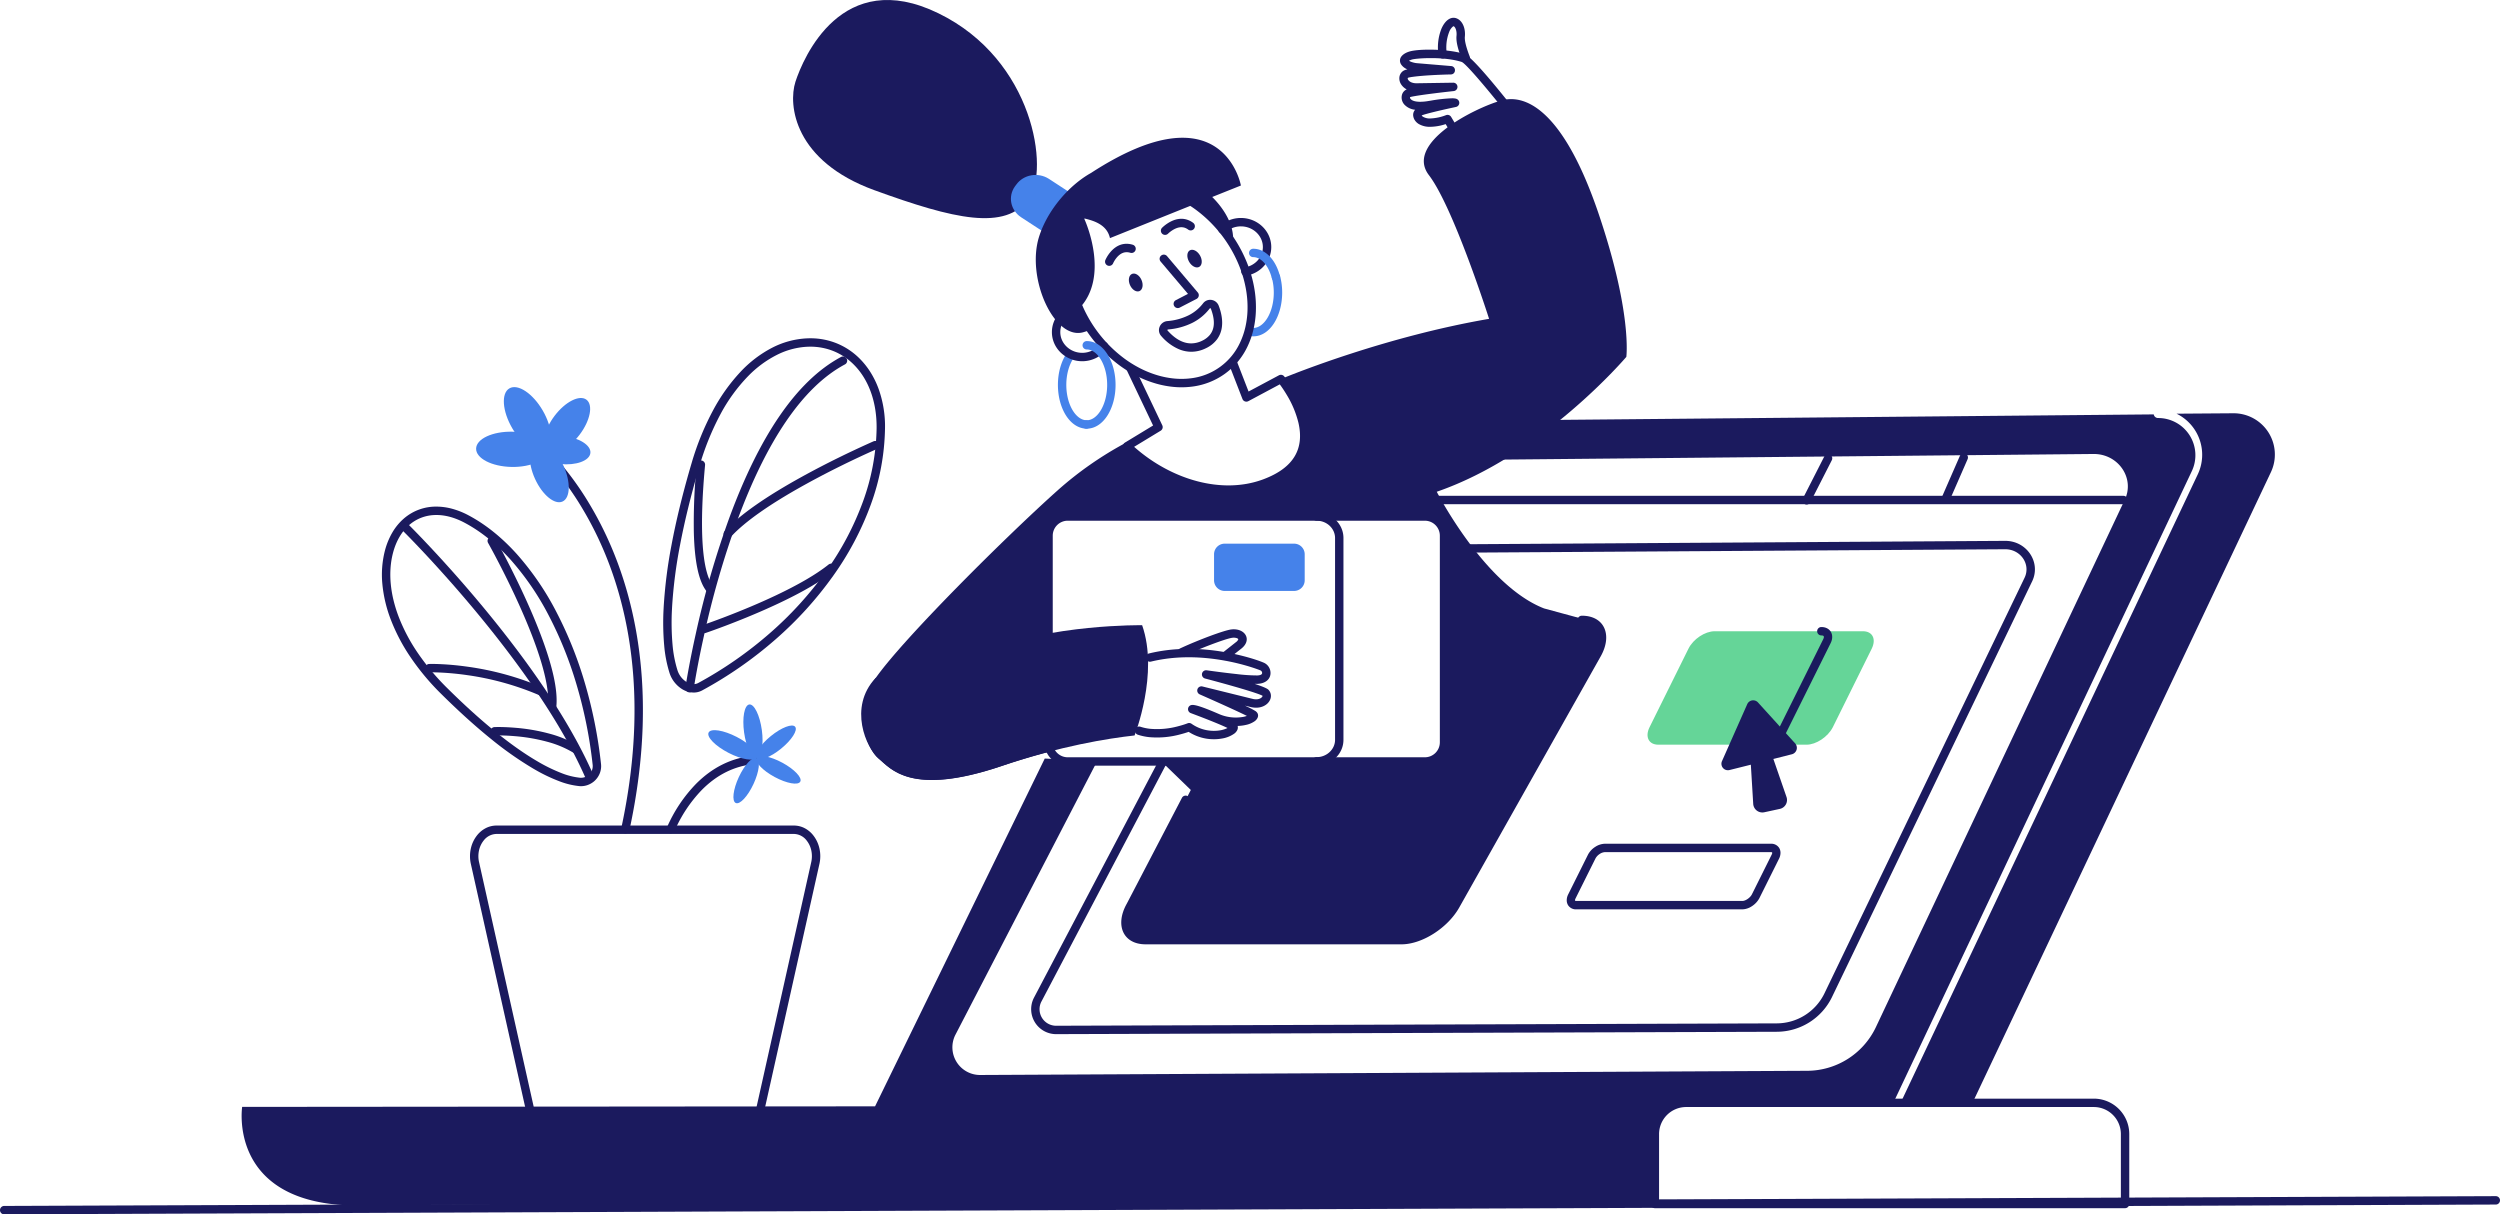 <svg id="eCommerce_outline" data-name="eCommerce/outline" xmlns="http://www.w3.org/2000/svg" width="1787" height="868.006"><defs><style>.cls-1{fill:#1b1a5e}.cls-2{fill:#4582ea}</style></defs><g id="eCommerce_outline-2" data-name="eCommerce/outline" transform="translate(-.4 -.493)"><g id="eCommerce_outline-3" data-name="eCommerce_outline"><g id="flower_3_" transform="translate(273 245)"><g id="leaf_II_1_" transform="translate(0 117)"><path id="Path" class="cls-1" d="M142.292 199.838c-.451 0-.909-.022-1.359-.066a55.132 55.132 0 01-13.846-3.349 118.33 118.33 0 01-17.71-8.446l-1.367-.79a247.921 247.921 0 01-30.11-21.172c-11.058-8.928-22.938-19.661-35.309-31.9l-1.029-1.015a173.577 173.577 0 01-21.431-25.926A131.978 131.978 0 016.347 80.8 95.744 95.744 0 01.3 55.239a69.565 69.565 0 011.768-23.507 51.261 51.261 0 015.483-13.4 39.7 39.7 0 018.323-9.97A35.044 35.044 0 0138.92 0a43.493 43.493 0 0111.215 1.528A56 56 0 0161.9 6.234c12.167 6.459 23.784 15.78 34.529 27.7A201.079 201.079 0 01124.6 75.107a281.5 281.5 0 0120.486 51.1 331.594 331.594 0 0111.487 57.487l.042.358a14.063 14.063 0 01-.952 6.739 14.771 14.771 0 01-4.045 5.6 15.012 15.012 0 01-4.4 2.562 14.136 14.136 0 01-4.926.885zM38.932 6C23.9 6 12.292 16.181 7.877 33.236c-3.568 13.778-2.034 29.821 4.436 46.393a127.442 127.442 0 0013.5 25.249 169.583 169.583 0 0020.99 24.972l.85.839c23.642 23.3 44.966 40.564 63.379 51.317a117.578 117.578 0 0017.371 8.51 50.435 50.435 0 0013.081 3.282c.264.026.531.038.795.038a8.456 8.456 0 005.458-2.025 8.561 8.561 0 002.392-3.349 8.222 8.222 0 00.484-4.049l-.264-2.326a324.953 324.953 0 00-11.419-55.481 274.744 274.744 0 00-19.9-49.165A194.725 194.725 0 0091.98 37.96c-10.272-11.4-21.338-20.294-32.891-26.427C52.183 7.859 45.4 6 38.932 6z" transform="translate(.403 .616)"/><path id="Path-2" data-name="Path" class="cls-1" d="M.867.89a3 3 0 014.1-.157l.242.231 1.557 1.564q1.827 1.846 4.17 4.262l1.913 1.983a909.1 909.1 0 0115.1 16.124c17.1 18.718 34.2 38.875 50.171 59.712 19.131 24.965 35.325 49.226 47.649 72.17q5.807 10.811 10.378 21.1a3 3 0 01-5.485 2.432q-4.466-10.072-10.179-20.7c-12.159-22.621-28.183-46.624-47.13-71.352C58.066 68.31 41.719 48.974 25.335 30.942l-1.821-2a857.364 857.364 0 00-15.71-16.759l-2.083-2.151Q4.835 9.121 4.029 8.3L1.657 5.9.89 5.133A3 3 0 01.867.89z" transform="translate(14.7 13)"/><path id="Path-3" data-name="Path" class="cls-1" d="M2.9.024L4.126 0c2-.017 4.586.032 7.7.186l.59.03c5.6.294 11.7.872 18.2 1.8a208.945 208.945 0 0153.171 14.751 3 3 0 11-2.375 5.51A203.008 203.008 0 0029.768 7.958 201.308 201.308 0 0012.1 6.211l-1.122-.055A130.458 130.458 0 004.188 6L3.1 6.021a3 3 0 11-.2-6z" transform="translate(31.3 113.078)"/><path id="Path-4" data-name="Path" class="cls-1" d="M1.526.388a3 3 0 014.087 1.138l.857 1.539q.468.847 1.029 1.876l1.058 1.952a619.321 619.321 0 013.881 7.316c5.107 9.784 10.214 20.154 14.983 30.657 3.774 8.311 7.18 16.371 10.13 24.063l.632 1.659c8.107 21.467 12.155 38.791 11 50.8a3 3 0 01-5.973-.572c1.07-11.129-3.047-28.316-11.262-49.739-2.9-7.572-6.264-15.523-9.991-23.731-4.72-10.4-9.779-20.668-14.839-30.361l-1.2-2.3q-1.381-2.62-2.636-4.944L2.013 7.415.569 4.8l-.181-.325A3 3 0 011.526.388z" transform="translate(75.899 22.099)"/><path id="Path-5" data-name="Path" class="cls-1" d="M2.712.048l.247-.014L4.5.005c3.516-.035 8.006.1 13.142.53a133.779 133.779 0 0124.65 4.256 78.28 78.28 0 0119.978 8.387 3 3 0 11-3.14 5.113 72.42 72.42 0 00-18.449-7.72 127.905 127.905 0 00-23.543-4.056c-5.158-.43-9.627-.554-13.023-.5l-1 .022a3 3 0 01-.4-5.984z" transform="translate(78 158.166)"/></g><g id="leaf_1_" transform="translate(204)"><path id="Path-6" data-name="Path" class="cls-1" d="M21.744 253.223a16.128 16.128 0 01-8.979-2.926 21.3 21.3 0 01-8.288-11.165 91.5 91.5 0 01-3.758-19.266 184.846 184.846 0 01-.449-26.623l.044-.874a340.837 340.837 0 015.63-44.694C9.094 130.9 13.548 112.5 19.183 93l.768-2.64.5-1.687a196.313 196.313 0 0115.1-37.018 129.733 129.733 0 0119.555-27.516A83.86 83.86 0 0177.9 6.737 60.639 60.639 0 01102.7.054c.8-.036 1.617-.054 2.417-.054a50 50 0 0119.522 3.867 49.449 49.449 0 0116.04 10.927 55.622 55.622 0 017.6 9.671 63.416 63.416 0 015.669 11.682 79.556 79.556 0 014.584 28.489A166.124 166.124 0 01148.45 118.7a213.322 213.322 0 01-27.032 51.188A261.921 261.921 0 0180.305 215.2a288.8 288.8 0 01-52.319 36.425 12.7 12.7 0 01-6.242 1.598zM105.1 6c-.71 0-1.431.016-2.142.047A54.186 54.186 0 0081.4 11.794a77.472 77.472 0 00-20.631 15.178A120.222 120.222 0 0040.827 54.44a192.008 192.008 0 00-15.118 37.6l-.382 1.309C19.7 112.715 15.233 130.968 12.064 147.6a339.47 339.47 0 00-5.711 44.208l-.089 1.721a179.458 179.458 0 00.406 25.56 85.821 85.821 0 003.513 18.18 15.306 15.306 0 005.926 8.041 10.173 10.173 0 005.617 1.9 6.855 6.855 0 003.371-.852A282.839 282.839 0 0076.2 210.809a256.181 256.181 0 0040.131-44.135 207.663 207.663 0 0026.371-49.74 160.2 160.2 0 009.825-52.371c.237-18.61-5.473-34.774-16.078-45.516A43.615 43.615 0 00122.285 9.4 44.064 44.064 0 00105.1 6z" transform="translate(-2.53 -2.701)"/><path id="Path-7" data-name="Path" class="cls-1" d="M111.289.353a3 3 0 012.823 5.294c-30.79 16.417-56.343 55.775-76.819 111.087a644.122 644.122 0 00-24.051 83.078l-.592 2.688a693.952 693.952 0 00-4.524 22.424l-.414 2.276c-.39 2.166-.735 4.149-1.034 5.937l-.56 3.438-.149.968a3 3 0 01-5.956-.706l.041-.311.355-2.25.252-1.533q.392-2.357.89-5.173l.256-1.433a695.725 695.725 0 015.578-27.626 649.977 649.977 0 0124.282-83.859C52.609 58.076 78.861 17.643 111.289.353z" transform="translate(13.3 10.299)"/><path id="Path-8" data-name="Path" class="cls-1" d="M107.183.259a3 3 0 012.434 5.484C94.279 12.55 76.63 21.087 59.545 30.48l-1.739.96C33.879 44.711 15.488 57.36 5.208 68.532a3 3 0 01-4.416-4.063c10.953-11.9 30.093-25.018 54.961-38.751l.9-.5C73.908 15.737 91.7 7.129 107.183.259z" transform="translate(40.6 70.699)"/><path id="Path-9" data-name="Path" class="cls-1" d="M2.151 2.723a3 3 0 015.974.555L7.9 5.765c-3.6 40.463-2.556 72.818 5.824 83.817a3 3 0 01-4.773 3.636C3.331 85.842.643 71.641.1 51.857A420.52 420.52 0 012.151 2.723z" transform="translate(19.262 84.6)"/><path id="Path-10" data-name="Path" class="cls-1" d="M91.826.658a3 3 0 013.75 4.684C86.26 12.8 72.828 20.513 56.319 28.311 44.861 33.723 32.6 38.86 20.336 43.559l-1.958.747a557.097 557.097 0 01-9.062 3.351l-2.607.929-2.746.955a3 3 0 01-2.09-5.622l3.258-1.139 1.331-.474a557.01 557.01 0 0011.727-4.35c12.131-4.649 24.26-9.73 35.568-15.071C69.878 15.27 82.947 7.767 91.826.658z" transform="translate(23.799 158.4)"/></g><g id="flower_II_1_" transform="translate(206 258)"><path id="Path-11" data-name="Path" class="cls-1" d="M62.849.011a3 3 0 11.5 5.979c-14.914 1.257-27.575 7.82-38.215 18.582A98.632 98.632 0 005.74 53.725a3 3 0 11-5.478-2.449 104.473 104.473 0 0120.605-30.922C32.458 8.629 46.413 1.4 62.849.011z" transform="translate(-2.101 37.6)"/><ellipse id="Oval" class="cls-2" cx="6.4" cy="19.301" rx="6.4" ry="19.301" transform="rotate(-7.839 39.348 -368.622)"/><ellipse id="Oval-2" data-name="Oval" class="cls-2" cx="17.701" cy="5.8" rx="17.701" ry="5.8" transform="rotate(-39.107 78.333 -65.149)"/><ellipse id="Oval-3" data-name="Oval" class="cls-2" cx="6.4" cy="19.3" rx="6.4" ry="19.3" transform="rotate(-62.684 34.479 -7.137)"/><ellipse id="Oval-4" data-name="Oval" class="cls-2" cx="5.8" cy="17.7" rx="5.8" ry="17.7" transform="rotate(-61.615 67.058 -27.685)"/><ellipse id="Oval-5" data-name="Oval" class="cls-2" cx="17.7" cy="5.8" rx="17.7" ry="5.8" transform="rotate(-65.15 75.06 1.61)"/></g><g id="flower_4_" transform="translate(67 26)"><path id="Path-12" data-name="Path" class="cls-1" d="M.647 1.139A3 3 0 014.862.647l.364.3q.232.192.564.473l.559.48q.869.754 1.917 1.713c2.634 2.412 5.564 5.324 8.712 8.737a215.818 215.818 0 0126.267 35.467c15.507 25.9 27.129 56.144 33.282 90.869 7.544 42.579 6.467 89.89-4.795 142.047a3 3 0 01-5.865-1.266c11.1-51.4 12.158-97.93 4.751-139.734C64.6 105.746 53.239 76.184 38.1 50.9a209.845 209.845 0 00-25.53-34.482c-3.035-3.288-5.845-6.081-8.36-8.386l-.636-.578Q2.65 6.62 1.9 5.988l-.649-.542-.116-.093a3 3 0 01-.488-4.214z" transform="translate(38.6 42.1)"/><ellipse id="Oval-6" data-name="Oval" class="cls-2" cx="12.6" cy="25.6" rx="12.6" ry="25.6" transform="rotate(-30.26 31.69 -18.492)"/><ellipse id="Oval-7" data-name="Oval" class="cls-2" cx="12.6" cy="25.6" rx="12.6" ry="25.6" transform="rotate(-88.9 32.234 31.14)"/><ellipse id="Oval-8" data-name="Oval" class="cls-2" cx="22.899" cy="11.2" rx="22.899" ry="11.2" transform="rotate(-52.84 66.733 -20.824)"/><ellipse id="Oval-9" data-name="Oval" class="cls-2" cx="11.2" cy="22.9" rx="11.2" ry="22.9" transform="rotate(-24.451 134.19 -51.494)"/><ellipse id="Oval-10" data-name="Oval" class="cls-2" cx="10.1" cy="20.701" rx="10.1" ry="20.701" transform="rotate(-83.97 52.87 7.17)"/></g><path id="pot_1_" class="cls-1" d="M199.848 240.2h-149.3a2.982 2.982 0 01-2.928-2.346l-47-210.4a25.346 25.346 0 010-11.122 23.324 23.324 0 014.447-9.355 19.029 19.029 0 016.11-5.077A16.745 16.745 0 0118.948 0h212.6a16.561 16.561 0 017.7 1.886 18.965 18.965 0 016.068 5.055 23.376 23.376 0 014.453 9.374 25.366 25.366 0 010 11.138l-47 210.4a2.982 2.982 0 01-2.921 2.347zM18.948 6a11.8 11.8 0 00-9.221 4.765 17.179 17.179 0 00-3.27 6.943 19.347 19.347 0 00.019 8.438L52.951 234.2h144.493l46.477-208.059a19.381 19.381 0 00.038-8.354 17.314 17.314 0 00-3.182-6.91A11.78 11.78 0 00231.809 6h-.262z" transform="translate(63.352 345.6)"/></g><g id="computer_2_" transform="translate(173 295)"><g id="screen_3_"><path id="Path-13" data-name="Path" class="cls-1" d="M237.7 0l-40.5.3a32.694 32.694 0 0115.2 43.3L0 492.8h51.4L264.6 42.2A29.5 29.5 0 00237.7 0z" transform="translate(1186 .899)"/><path id="Path-14" data-name="Path" class="cls-1" d="M880.677 32.5l443.1-4.2c17.9-.1 29.8 17.7 22.1 33.1l-178 377.2a54.593 54.593 0 01-48.7 30.6l-591.2 3a19.779 19.779 0 01-17.9-28.5l101.5-195.9-37.5-1.8-121.3 248.6-452.4.4s-10.1 66.2 74.3 70.3l344.1-1.1-1 2 593.6-2.1v-49.2a22.363 22.363 0 0122.4-22.4h147.6a3.329 3.329 0 01.1-2.2l212.5-449.7a26.6 26.6 0 00-24-38h-.2a3.1 3.1 0 01-3-2.6l-477 4.4" transform="translate(.123 1.7)"/><g id="parcel_icon_1_" transform="translate(1005 156)"><path id="shape_11_" d="M113.645 81.1H7.745c-6.9 0-9.7-5.6-6.3-12.5l27.8-56.1c3.4-6.9 11.8-12.5 18.8-12.5h105.9c6.9 0 9.7 5.6 6.3 12.5l-27.8 56.1c-3.5 6.9-11.9 12.5-18.8 12.5z" transform="translate(.055 .7)" fill="#65d598"/><path id="line_22_" class="cls-1" d="M43.3 0c6.381 0 9.462 5.408 6.8 11.191l-.116.245-33.215 66.833C14.25 83.181 8.318 87 3 87a3 3 0 01-.176-5.995L3 81c2.927 0 6.7-2.375 8.283-5.193l.13-.243L44.6 8.786C45.585 6.771 45.158 6 43.3 6a3 3 0 010-6z" transform="translate(81 -2.3)"/><path id="arrow_1_" class="cls-1" d="M52.722 30.816l-26.6-29.3a4.64 4.64 0 00-7.7 1.3l-18 40.6a4.625 4.625 0 005.4 6.4l15.2-3.8 1.7 28a6.549 6.549 0 007.9 6l11.1-2.4a6.514 6.514 0 004.8-8.5l-9.4-27.2 13.4-3.4a4.75 4.75 0 002.2-7.7z" transform="translate(52.878 50.084)"/></g><path id="button_1_" class="cls-1" d="M125.5 46.9H6.9a6.656 6.656 0 01-5.926-2.948A6.683 6.683 0 010 40.425a9.421 9.421 0 011.015-4.163L15.242 7.71a14.856 14.856 0 015.149-5.486A13.133 13.133 0 0127.3 0h118.6a6.656 6.656 0 015.927 2.948 6.683 6.683 0 01.973 3.527 9.421 9.421 0 01-1.015 4.163L137.651 39a15.658 15.658 0 01-5.219 5.6 13 13 0 01-6.932 2.3zM27.3 6a7.306 7.306 0 00-3.835 1.385 8.811 8.811 0 00-2.98 3.253L6.4 38.911c-.459.945-.583 1.439-.425 1.707.1.17.316.255.7.277l.225.005h118.6c2.281 0 5.529-2.21 6.815-4.638L146.4 7.989c.463-.955.585-1.452.419-1.717-.12-.191-.395-.272-.92-.272z" transform="translate(947.3 308.6)"/><g id="lines_1_" transform="translate(567 32)"><path id="line_21_" class="cls-1" d="M639.7 0a3 3 0 01.176 5.995L639.7 6H3A3 3 0 012.824.005L3 0z" transform="translate(138.5 27.9)"/><path id="line_20_" class="cls-1" d="M13.351 1.8a3 3 0 015.564 2.237l-.065.163-13.1 30a3 3 0 01-5.564-2.236l.065-.164z" transform="translate(647.999 -2.501)"/><path id="line_19_" class="cls-1" d="M15.628 1.638A3 3 0 0121.051 4.2l-.078.165-15.3 30A3 3 0 01.25 31.8l.078-.165z" transform="translate(548.799 -1.901)"/><path id="shape_10_" class="cls-1" d="M696.118 0c15.428-.114 25.811 15.167 19.521 28.693l-143.3 297.626a44 44 0 01-38.681 24.576l-.5.006-515.19 1.699a17.843 17.843 0 01-16.256-25.436l.173-.359 89.4-170a3 3 0 015.391 2.628l-.08.164L7.229 329.532A11.839 11.839 0 0017.657 346.6l515.464-1.7a37.994 37.994 0 0033.6-20.775l.212-.427 143.115-297.22C714.7 17.018 707.523 6.137 696.495 6h-.335l-398.7 2.5a3 3 0 01-.214-5.994l.176-.006z" transform="translate(-2.54 60.099)"/></g></g><path id="mouse_2_" class="cls-1" d="M339.1 78.3H3a3 3 0 01-3-3V25.4A25.351 25.351 0 0125.4 0h291.3a25.351 25.351 0 0125.4 25.4v49.9a3 3 0 01-3 3zM25.4 6A19.362 19.362 0 006 25.4v46.9h330.1V25.4A19.362 19.362 0 00317.042 6h-.342z" transform="translate(1007.3 490.8)"/></g><g id="woman_3_" transform="translate(567)"><path id="shape_9_" class="cls-1" d="M326.149 0h-98.5v87.6a13.721 13.721 0 01-13.7 13.7h-156.7l-53.6 103c-7.7 13.6-2.8 24.7 10.8 24.7h182.9c13.6 0 30.9-11.1 38.6-24.7l101.1-179.5c7.6-13.7 2.7-24.8-10.9-24.8z" transform="translate(237.951 443.5)"/><path id="body_4_" class="cls-1" d="M525.547 81.649c-24.2-71.2-50.7-85.9-69.4-80.7s-69.4 30.4-51.8 53.4 43 102.7 43 102.7c-73.3 12.6-139.1 39-148.7 43 2.6 3.1 42.5 54.2-11.6 74.5-35.5 13.3-74.9-4.2-98.4-26.5l20.8-12.6c-8.2 3.2-39.4 16.4-70.6 44.3-36.4 32.5-110.2 105.8-130 134.1-16.4 23.5-6.6 50.3 2.2 57.6s23.1 27.2 88.1 5.2c12.4-4.2 24.1-7.6 34.9-10.4a13.891 13.891 0 01-1.6-6.5v-147.7a13.721 13.721 0 0113.7-13.7h255.3a13.721 13.721 0 0113.7 13.7v147.7a13.721 13.721 0 01-13.7 13.7h-188.3l80 77.6s25.6 21.7 37.3 32.3a9.586 9.586 0 003 4.4c16.7 13.1 38.3 13.4 64.4 5.2a51.027 51.027 0 0029.7-24.6l96.1-180.4a10.947 10.947 0 00-6.8-15.7l-30.2-8.2c-42.6-16.6-76.7-83.4-76.7-83.4 76-26.2 135.5-96.4 135.5-96.4s4.3-31.3-19.9-102.6z" transform="translate(50.453 71.351)"/><g id="parcel_3_" transform="translate(182 369)"><path id="box_1_" class="cls-1" d="M272 181.1H16.7A16.719 16.719 0 010 164.4V16.7A16.719 16.719 0 0116.7 0H272a16.719 16.719 0 0116.7 16.7v147.7a16.719 16.719 0 01-16.7 16.7zM16.7 6A10.712 10.712 0 006 16.7v147.7a10.712 10.712 0 0010.7 10.7H272a10.712 10.712 0 0010.7-10.7V16.7A10.712 10.712 0 00272 6z" transform="translate(-2.1 -2.3)"/><path id="sticker_1_" class="cls-2" d="M57.2 33.8H7.6A7.6 7.6 0 010 26.2V7.6A7.6 7.6 0 017.6 0h49.6a7.6 7.6 0 017.6 7.6v18.6a7.6 7.6 0 01-7.6 7.6z" transform="translate(119.2 20.1)"/><path id="line_18_" class="cls-1" d="M3 0c10.49 0 19.013 8.014 19.2 18.068V162.6c0 10.179-8.663 18.4-19.2 18.4a3 3 0 010-6c7.186 0 13.028-5.445 13.2-12.105V18.4C16.2 11.571 10.354 6 3 6a3 3 0 010-6z" transform="translate(189.5 -2.3)"/></g><g id="earring_back_1_" transform="translate(192 198)"><path id="Path-15" data-name="Path" class="cls-2" d="M6.433 1.293a3 3 0 114.933 3.415C8 9.569 6 16.549 6 24.1c0 14.048 6.749 25.063 14.394 25.3a3 3 0 11-.187 6C8.609 55.036 0 40.986 0 24.1 0 15.374 2.343 7.2 6.433 1.293z" transform="translate(-2.4 53.5)"/><path id="Path-16" data-name="Path" class="cls-2" d="M20.733.1A3 3 0 0124.4 2.233 46.031 46.031 0 0125.9 14c0 17.045-8.866 31.3-20.6 31.3a18.45 18.45 0 01-2.724-.23 3 3 0 01.849-5.94l.507.068a10.852 10.852 0 001.369.1c7.667 0 14.6-11.147 14.6-25.3A40.034 40.034 0 0018.6 3.768 3 3 0 0120.733.1z" transform="translate(132 -2.401)"/></g><path id="neck_2_" class="cls-1" d="M77.616.2a3 3 0 013.813 1.55l.068.163 8.276 21.343 21.713-11.6a3 3 0 013.557.547l.129.14a82.837 82.837 0 017.177 10.444 76.392 76.392 0 018.951 21.574c4.74 20.85-3.628 37.786-28.848 47.249-17.385 6.513-36.518 6.262-55.665.149A122.064 122.064 0 01.935 64.477a3 3 0 01.349-4.637l.159-.1 20.083-12.197L2.791 8.19a3 3 0 011.257-3.914l.163-.083a3 3 0 013.914 1.256l.083.163 19.9 41.8a3 3 0 01-1 3.754l-.154.1L7.973 62.791l.342.3c26.141 23 61.767 33.729 91.106 23.236l.924-.338c22.321-8.375 29.2-22.293 25.1-40.3a70.592 70.592 0 00-8.268-19.856 90.49 90.49 0 00-4.279-6.588l-.477-.659-.335-.454-22.472 12.015a3 3 0 01-4.139-1.391l-.072-.17-9.5-24.5A3 3 0 0177.616.2z" transform="translate(236.1 257.099)"/><path id="sleeve_2_" class="cls-1" d="M10.329 37.708c-19.8 21-6.6 50.3 2.2 57.6s23.1 27.2 88.1 5.2c41.8-14.2 75.9-19.6 94.8-21.7 0 0 17.5-44.3 5.4-78.8 0 0-65-1-113.5 18.9" transform="translate(48.971 447.392)"/><g id="hand_7_" transform="translate(247 453)"><path id="thumb_6_" class="cls-1" d="M38.355.1c9.674-1.122 15.067 7.254 7.337 13.549l-.487.385-9.246 7.3a3 3 0 11-3.718-4.709l9.511-7.509a4.3 4.3 0 001.516-1.792c.062-.192.053-.263 0-.355a2.087 2.087 0 00-1.083-.68 7.264 7.264 0 00-3.115-.232l-.346.05C33.566 6.958 15.569 13.85 4.265 19.1a3 3 0 01-2.528-5.441l1.313-.6C15.231 7.5 33.034.755 38.355.1z" transform="translate(28.199 -2.682)"/><path id="hand_8_" class="cls-1" d="M10.091 3.279C27.556-.974 46.08-.884 64.558 2.364c11.8 2.074 22.514 5.319 27.734 7.576a8.048 8.048 0 014.637 8.177c-.477 3.939-3.842 6.564-8.984 6.873q-.768.037-1.739.03l-.573-.008 1.386.463c4.521 1.533 7.43 2.773 8.364 3.66l.072.072c2.8 2.893 2.218 7.175-.825 9.971-2.8 2.569-7.111 3.522-11.771 2.422l-4.185-1.035 1.827.877a50.7 50.7 0 015.836 3.106l.076.056c2.713 2.058 1.827 5.089-.583 6.978a17.021 17.021 0 01-6.58 2.8 30.229 30.229 0 01-5.353.7l-.429.014.05.187a4.129 4.129 0 01-.11 2.249l-.073.205a6.782 6.782 0 01-2.379 2.909 20.817 20.817 0 01-8.125 3.344 33.369 33.369 0 01-23.8-4.308l-.6-.362-.571.2a74.952 74.952 0 01-5.313 1.572 63.037 63.037 0 01-22.233 2.012 39.148 39.148 0 01-8.267-1.767 3 3 0 011.908-5.687 33.182 33.182 0 007 1.49 57.294 57.294 0 0020.1-1.857c1.567-.4 3.02-.831 4.333-1.261l.554-.184q.454-.153.84-.292l.905-.337a3 3 0 012.794.3 27.728 27.728 0 0021.139 4.609 18.462 18.462 0 004.358-1.435l.253-.129-.806-.387c-1.626-.767-3.834-1.735-6.472-2.834l-2.333-.961-1.964-.793-2.45-.975a674.273 674.273 0 00-7.657-2.967l-4.591-1.73a3 3 0 01-.58-5.337 3.145 3.145 0 011.048-.428l.188-.034c2.225-.329 7.51 1.287 18.974 6.231a30.255 30.255 0 0018.337 2.191A17.9 17.9 0 0079.8 48l.262-.093-1.024-.507c-2.612-1.278-6.428-3.068-11.068-5.192l-3.011-1.372-2.747-1.244a1944.28 1944.28 0 00-8.567-3.841l-7.252-3.211a3 3 0 011.751-5.7l.177.039 35.632 8.811c2.945.762 5.316.267 6.618-.93.6-.555.759-.961.662-1.231l-.022-.05h-.009a9.54 9.54 0 00-.756-.36l-.2-.086c-.8-.341-1.891-.751-3.242-1.221l-1.177-.4c-2.482-.834-5.626-1.814-9.33-2.913l-1.255-.371c-7.472-2.2-16.668-4.726-25.007-6.928a3 3 0 011.008-5.9l.473.063 2.8.389 1.09.148c2.676.363 5.456.725 8.243 1.071l1.673.205c1.837.223 3.62.431 5.335.622l1.6.175A124.078 124.078 0 0087.62 19c2.417-.146 3.255-.8 3.352-1.6a2.074 2.074 0 00-1.063-1.948l-.525-.219c-1.615-.653-4.51-1.67-7.834-2.676a155.438 155.438 0 00-18.031-4.283c-17.72-3.116-35.433-3.2-52.008.835a3 3 0 11-1.42-5.83z" transform="translate(-2.401 11.306)"/></g><g id="head_2_"><path id="ear_II_2_" class="cls-1" d="M18.234.037a3 3 0 11.932 5.927C11.573 7.158 6 13.326 6 20.6c0 8.111 7.026 14.8 15.7 14.8a16.206 16.206 0 0013.069-6.658 3 3 0 014.861 3.517A22.2 22.2 0 0121.7 41.4C9.777 41.4 0 32.093 0 20.6 0 10.3 7.789 1.68 18.234.037z" transform="translate(185.3 217.3)"/><path id="ear_2_" class="cls-1" d="M16.2 0c11.923 0 21.7 9.308 21.7 20.8 0 10.125-7.611 18.7-17.9 20.457a3 3 0 11-1-5.914c7.461-1.272 12.9-7.407 12.9-14.543C31.9 12.689 24.874 6 16.2 6a16.3 16.3 0 00-11.144 4.385 3 3 0 11-4.112-4.37A22.3 22.3 0 0116.2 0z" transform="translate(304.2 156.3)"/><path id="face_1_" class="cls-1" d="M62.2 158.01a50.8 50.8 0 01-24.291-6.229 59.491 59.491 0 01-10.569-7.3 68.694 68.694 0 01-9.194-9.663 78.62 78.62 0 01-7.575-11.7A87.689 87.689 0 014.862 109.7a99.31 99.31 0 010-61.386 87.692 87.692 0 015.712-13.418 78.618 78.618 0 017.575-11.7 68.7 68.7 0 019.194-9.663 59.493 59.493 0 0110.569-7.3 50.484 50.484 0 0148.583 0 59.5 59.5 0 0110.57 7.3 68.7 68.7 0 019.194 9.663 78.619 78.619 0 017.575 11.7 87.689 87.689 0 015.712 13.418 99.31 99.31 0 010 61.386 87.689 87.689 0 01-5.712 13.418 78.62 78.62 0 01-7.575 11.7 68.7 68.7 0 01-9.194 9.663 59.493 59.493 0 01-10.57 7.3A50.8 50.8 0 0162.2 158.01zM62.2 6a44.915 44.915 0 00-21.8 5.717 53.949 53.949 0 00-9.544 6.714 63.083 63.083 0 00-8.33 8.9 72.84 72.84 0 00-6.884 10.8 81.768 81.768 0 00-5.2 12.4 93.475 93.475 0 000 56.952 81.77 81.77 0 005.2 12.4 72.84 72.84 0 006.884 10.8 63.08 63.08 0 008.33 8.9 53.949 53.949 0 009.544 6.714 44.413 44.413 0 0043.6 0 53.949 53.949 0 009.544-6.714 63.08 63.08 0 008.33-8.9 72.839 72.839 0 006.884-10.8 81.77 81.77 0 005.2-12.4 93.474 93.474 0 000-56.952 81.766 81.766 0 00-5.2-12.4 72.84 72.84 0 00-6.884-10.8 63.081 63.081 0 00-8.33-8.9A53.948 53.948 0 0084 11.718 44.916 44.916 0 0062.2 6z" transform="rotate(-35.899 354.792 -168.12)"/><path id="mouth_3_" class="cls-1" d="M23.13 37.122a23.216 23.216 0 01-8.942-1.846 34.881 34.881 0 01-12.535-9.37A6.222 6.222 0 01.426 19.4a6.578 6.578 0 015.484-4.2 41.668 41.668 0 0015.459-4.214A29.884 29.884 0 0031.494 2.57l.107-.14A6.311 6.311 0 0136.6 0a6.523 6.523 0 016.08 4.124c2.126 5.573 2.9 10.72 2.3 15.3a18.731 18.731 0 01-3.457 8.792 21.224 21.224 0 01-7.926 6.375 23.753 23.753 0 01-10.467 2.531zM36.634 6a.4.4 0 00-.331.159l-.328.425a35.892 35.892 0 01-11.9 9.763A47.479 47.479 0 016.5 21.176a.525.525 0 00-.448.318.392.392 0 00.075.41c5.423 6.127 11.11 9.234 16.9 9.234a18.041 18.041 0 007.934-1.938 15.949 15.949 0 005.29-3.979 12.464 12.464 0 002.606-5.257c.864-3.727.27-8.321-1.765-13.654a.489.489 0 00-.458-.31z" transform="translate(261.823 214.807)"/><path id="nose_2_" class="cls-1" d="M1.062.71a3 3 0 014.1.211l.127.141 22 26a3 3 0 01-.751 4.513l-.162.09-12 6.2a3 3 0 01-2.914-5.242l.16-.089 8.654-4.473L.71 4.938A3 3 0 01.921.837z" transform="translate(262.3 182.5)"/><path id="brow_II_1_" class="cls-1" d="M3.8 5.94C7.916 1.094 13.33-1.252 19.76.672a3 3 0 11-1.719 5.748c-3.831-1.146-6.952.206-9.668 3.4a18.39 18.39 0 00-1.99 2.88c-.216.385-.38.7-.491.934l-.125.275a3 3 0 11-5.533-2.32l.133-.3c.179-.392.441-.912.787-1.528A24.324 24.324 0 013.8 5.94z" transform="translate(223.299 174.754)"/><path id="brow_1_" class="cls-1" d="M4.827 3.256c5.147-3.322 10.681-4.442 16.008-1.75A15.213 15.213 0 0123.1 2.919a3 3 0 11-3.6 4.8 9.219 9.219 0 00-1.372-.858C15.068 5.314 11.622 6.012 8.08 8.3a20.1 20.1 0 00-2.194 1.637l-.258.226c-.2.174-.339.31-.428.4l-.046.047A3 3 0 11.846 6.431l.2-.2c.227-.221.539-.509.929-.845a26.06 26.06 0 012.852-2.13z" transform="translate(263.2 156.881)"/><ellipse id="eye_II_1_" class="cls-1" cx="4.5" cy="6.7" rx="4.5" ry="6.7" transform="rotate(-23.622 592.85 -471.038)"/><ellipse id="eye_2_" class="cls-1" cx="4.5" cy="6.8" rx="4.5" ry="6.8" transform="rotate(-29.62 483.522 -438.647)"/><g id="hair_2_"><path id="ponytail_1_" class="cls-1" d="M168.6 142.007c14.7-20.4 3.7-99.2-64.7-132.5-69.2-33.8-96.7 32.1-102.2 48.9-5.4 16.8-.8 56.7 56.3 77.5s93.8 29.4 110.6 6.1z" transform="translate(.296 .493)"/><path id="shape_8_" class="cls-2" d="M28.6 44.149l-21.3-13.9c-7.6-5-9.6-14.9-4.4-22.1l.9-1.2c5.2-7.3 15.6-9.1 23.3-4.2l21.3 13.9z" transform="translate(156.003 125.551)"/><path id="hair_3_" class="cls-1" d="M146.619 34.136s-12.6-70.4-107.1-9c-15.6 8.7-31.2 26.5-37.2 45.7-9.3 29.7 11 74.4 31.9 68.1a51.729 51.729 0 005.1-1.8c-.7-1-1.4-2.1-2.1-3.2a103.573 103.573 0 01-6.3-11.8c21.8-22.5 5.3-61 3.6-64.5 7.8 1.8 16.4 4.8 18.5 14.1l60.5-24.3a94.454 94.454 0 0126.9 28.2c.1.1.2.3.3.4 1.8-10.5-3.8-22.9-14.6-33.7z" transform="translate(173.781 98.964)"/></g></g><g id="hand_II_1_" transform="translate(436 16)"><path id="thumb_4_" class="cls-1" d="M2.488 7.787C5.363 1.216 10.005-1.666 14.445.973 17.855 3 19.682 7.92 19.253 13.146l-.032.349c-.288 2.8.986 7.762 3.514 14.314a3 3 0 11-5.6 2.16c-2.79-7.238-4.225-12.729-3.911-16.769l.028-.316c.328-3.245-.68-6.048-1.873-6.757-.206-.123-.312-.121-.647.087A8.968 8.968 0 008 10.16a30.335 30.335 0 00-1.686 15.557 3 3 0 01-5.954.744A36.128 36.128 0 012.488 7.787z" transform="translate(25.263 -2.789)"/><path id="hand_6_" class="cls-1" d="M52.37 82.52a3.013 3.013 0 01-2.57-1.459L33.139 53.233l-.176.056a37.194 37.194 0 01-10.827 1.869 15.507 15.507 0 01-8.271-2.028l-.242-.155a8.664 8.664 0 01-2.553-2.553 7.309 7.309 0 01-1.124-3.031 5.368 5.368 0 011.323-4.374l.035-.037-.194-.03a12.18 12.18 0 01-7.545-3.733l-.169-.2a7.537 7.537 0 01-1.552-6.5 5.842 5.842 0 013.344-4.049l.105-.044-.086-.046a10.619 10.619 0 01-3.523-3.007l-.177-.247a7.819 7.819 0 01-1.386-5.869 6.347 6.347 0 012.833-4.162 9.8 9.8 0 012.821-1l-.365-.163a9.68 9.68 0 01-3.732-2.83l-.155-.216A4.989 4.989 0 01.71 6.309c.74-2.116 3.1-3.924 6.484-4.958h.016C10.062.491 15.245 0 21.431 0c9.6 0 18.926 1.145 24.952 3.062 2.263.722 6.818 5 13.925 13.087 6.434 7.319 14.97 17.743 26.862 32.805l2.058 2.611a3 3 0 01.3 3.254 52.379 52.379 0 01-15.157 17.708A59.459 59.459 0 0153.1 82.43a3 3 0 01-.73.09zm-17.9-35.9a3.014 3.014 0 012.574 1.459l16.735 27.954.231-.067a52.856 52.856 0 0016.71-8.205A46.486 46.486 0 0083.037 54.13l.245-.418-2.32-2.932C71.568 38.93 63.273 28.8 56.973 21.487c-6.643-7.712-10.9-12.1-12.32-12.675l-.092-.033C39.125 7.049 31.773 6.1 23.3 6.045h-.751c-6.332 0-11.9.534-13.616 1.051l-.266.084A9.452 9.452 0 007 7.878l-.067.039.052.037a6.994 6.994 0 001.183.639l.216.091a16.521 16.521 0 004.833 1.046l19.32 1.62 4.683.4a2.9 2.9 0 012.546 3.15 2.878 2.878 0 01-2.927 2.819c-6.5.148-13.018.444-18.352.833l-1.589.122c-5.936.475-10.164 1.124-10.678 1.454a.51.51 0 00-.227.342 1.8 1.8 0 00.443 1.23c1.031 1.485 3.177 2.337 5.887 2.337.2 0 .4 0 .6-.013l25.6-.4h.06a3 3 0 01.309 5.983l-5.065.568c-2.932.337-5.773.677-8.445 1.01l-2.7.342c-1.529.2-2.992.392-4.35.579l-1.745.246c-4.135.593-7.351 1.151-8.6 1.491l-.212.062-.084.027-.016.045-.022.1a1.5 1.5 0 00.4 1.153c1.071 1.314 3.517 2.038 6.887 2.038a34.808 34.808 0 005.553-.5l2.138-.344a109.169 109.169 0 0115.02-1.645 12.922 12.922 0 012.466.187 3.487 3.487 0 011.882.94 3 3 0 01-1.5 5.057l-3.023.65-2.349.515a517.199 517.199 0 00-7.641 1.747q-.737.174-1.444.345l-2.235.549c-3.526.881-6.12 1.612-7.5 2.114l-.32.121.011.027a2.427 2.427 0 00.771.829l.163.112a9.455 9.455 0 005.2 1.216A34.694 34.694 0 0033.457 46.8a2.992 2.992 0 011.015-.18z" transform="translate(-2.372 19.98)"/></g><g id="earring_front_1_" transform="translate(209 181)"><path id="Path-17" data-name="Path" class="cls-2" d="M3.3 0c11.734 0 20.6 14.255 20.6 31.3 0 16.875-8.689 31.015-20.249 31.3H3a3 3 0 01-.176-5.995L3 56.6h.3c7.667 0 14.6-11.147 14.6-25.3C17.9 17.292 11.108 6.228 3.534 6H3.3a3 3 0 010-6z" transform="translate(-2.1 63.3)"/><path id="Path-18" data-name="Path" class="cls-2" d="M3 0c8.792 0 16.158 7.988 19.107 19.559a3 3 0 01-5.814 1.482C13.984 11.983 8.726 6.181 3.257 6H3a3 3 0 010-6z" transform="translate(117.2 -2.7)"/></g><path id="line_17_" class="cls-1" d="M329.22 0c15.961 0 22.028 13.47 13.672 28.71l-.258.462L241.53 208.678c-8.138 14.373-26.13 25.988-40.768 26.218H17.42c-15.961 0-22.028-13.47-13.668-28.716l.225-.406L43.36 130.21a3 3 0 013.882-1.353l.165.08a3 3 0 011.353 3.882l-.08.165-39.4 75.6-.05.092c-6.577 11.618-2.994 20.054 7.859 20.224H200.32c12.319 0 28.444-10.243 35.753-22.767l.233-.4 101.1-179.506C344.052 14.488 340.33 6 329.22 6a3 3 0 010-6z" transform="translate(234.88 440.6)"/></g><path id="line_16_" class="cls-1" d="M1783.988 0a3 3 0 01.2 5.994l-.176.006-1781 7a3 3 0 01-.2-5.994L2.988 7z" transform="translate(.4 855.5)"/></g></g></svg>